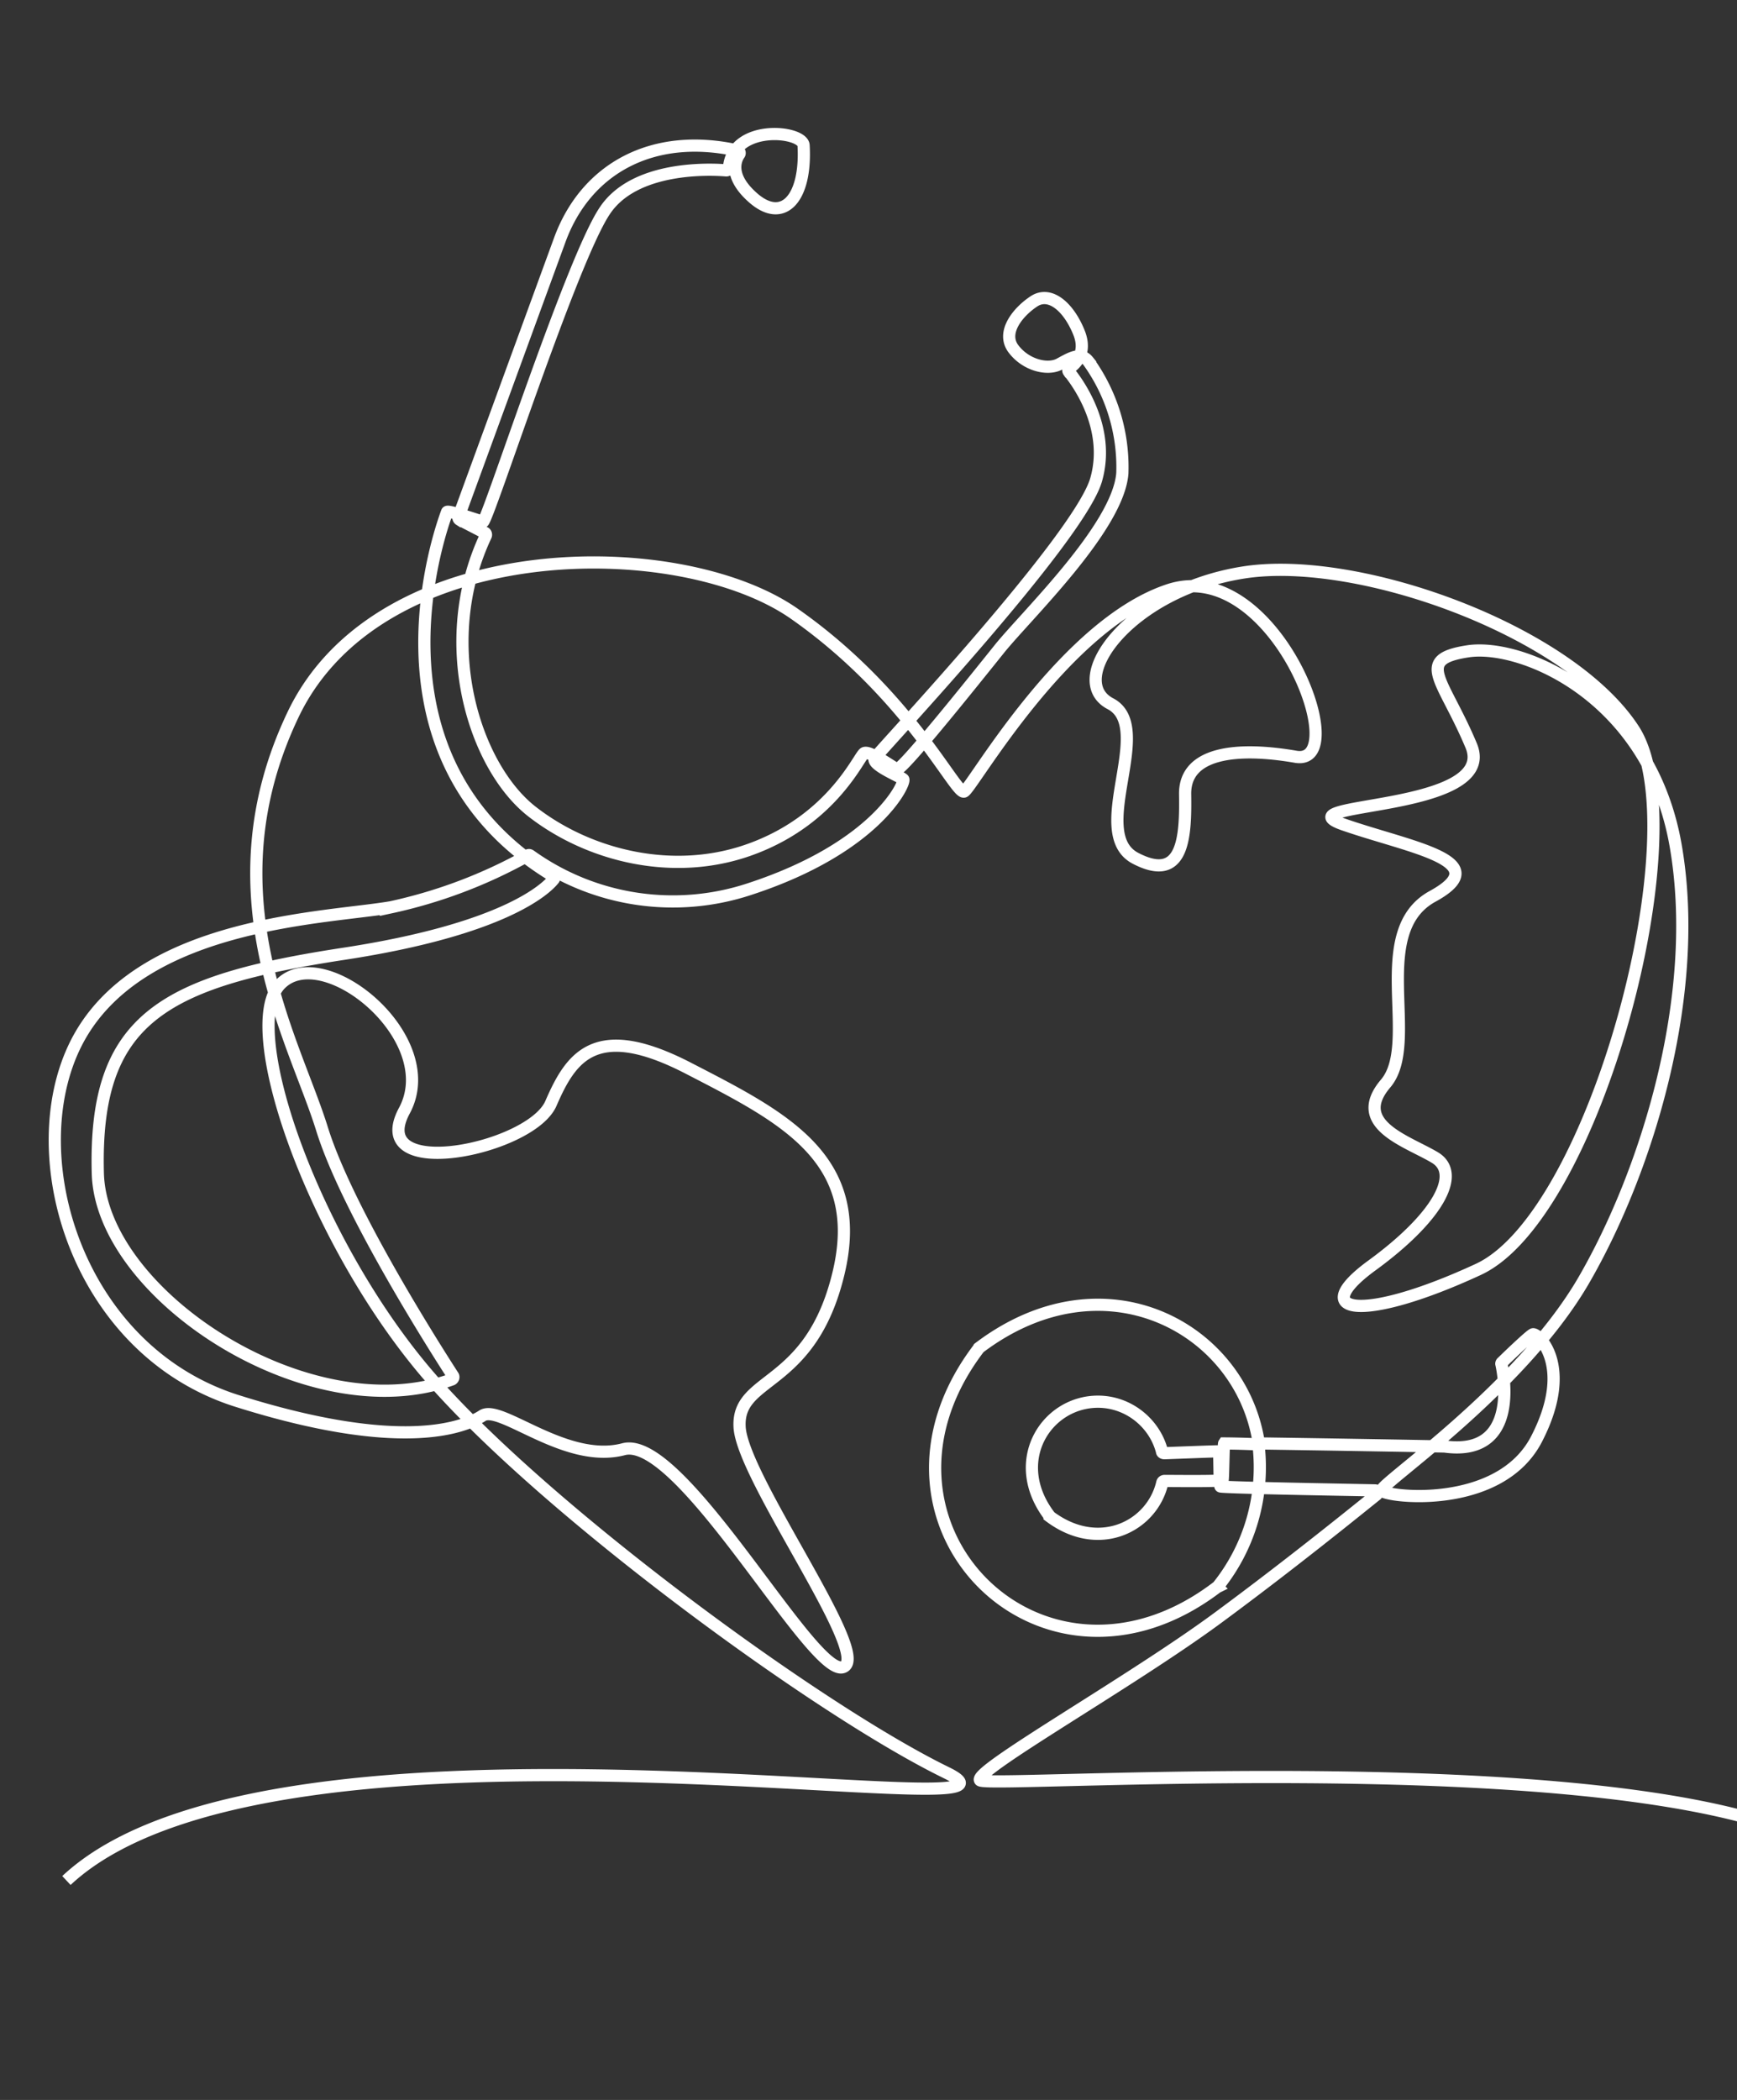<svg xmlns="http://www.w3.org/2000/svg" width="570" height="689" fill="none"><rect width="100%" height="100%" fill="#333333" stroke="none"/><g clip-path="url(#a)"><path stroke="#fff" stroke-miterlimit="10" stroke-width="4" d="M21.8 617c68.7-64.3 330.3-15.2 288.7-35.4-41.6-20.3-129-84.3-167.7-127.8C104 410.3 78 337.6 91.9 323c14-14.6 53.6 17.6 40.8 41.4-12.8 23.8 41.6 12.8 48.1-2.4 6.6-15.2 14.6-27.4 45.5-11.3 31 16 58 29.5 48.8 67.3-9.2 37.9-33.3 33.3-32.4 50.2.9 16.8 44 75.5 33.9 78.8-10.1 3.3-53-76.6-72-71.5-19 5-40.4-14.9-46.3-11-6 3.9-26.8 12.2-81-5-54-17.4-72.2-85-50.2-121s79.7-37.2 101.1-40.8a162.5 162.5 0 0 0 45-17c.2-.2.5-.2.8 0a80.2 80.2 0 0 0 72 11c41.9-13.7 51.3-35.1 50.4-36-1-1-10.7-4.8-9.3-7 1.5-2.3 67-71.9 72.6-91.3 4.9-17.1-6.2-32.1-9-35.5a.8.8 0 0 1 .2-1.1c1.8-1.2 5.9-4.8 3.2-11.6-3.4-8.5-9.5-13.7-14.7-10.4-5.1 3.3-11 10.2-6.8 15.7 4.1 5.4 11.2 7 15 5 3.7-2 7-4.1 9.5-1a59.4 59.4 0 0 1 11.2 36.8c-1.4 17.9-31.9 47-40.5 57.8-8.6 10.7-32 40-33.5 39.3-1.4-.7-9-6.2-10.7-5.3-1.7 1-10 21-35.8 31-25.6 10-54.2 3-73.2-11.8-18.9-14.7-31.8-55.2-15.2-90.5.2-.4 0-.9-.3-1l-8.3-4.3a.8.8 0 0 1-.3-1l33.2-90.8c8.6-23.5 30.6-35.5 58.4-29.3.5.1.8.8.5 1.2-1.4 2-3.4 7.2 4.3 14.1 10 9 17.8.5 16.8-17-.3-4.8-23.3-7.3-24.5 7.5 0 .4-.4.7-.9.7-4.8-.4-30.2-1.7-40 13.5-11 16.7-38.5 102.2-39.8 101.8-1.4-.4-11.6-3.9-11.8-3.2-.2.7-31.2 79.5 34.8 119.4.4.3.5.8.1 1.2-2.6 3.2-16.4 16.3-68.5 24.3-59.8 9.1-82.3 21.4-81 72 1 40 69.6 84.7 116.2 67.7.4-.2.6-.7.4-1.1-4.4-6.8-34.5-53.7-43-81-9.1-29.5-37.7-77.3-9.4-136.3 28.4-59 126.7-59.2 164.4-32.8 37.7 26.4 53 59.6 55.7 58.3 2.7-1.3 32.6-54.7 67.1-66.1 34.6-11.4 61 58 41.7 54.7-19.1-3.3-36.5-1.6-36.3 12.3.2 13.8-.4 29.3-16.3 21-15.8-8.3 6.7-42.9-8.2-50.7-15-7.8 6.2-37.3 43.9-43.1C446 182 515.1 207 536.1 239.4c21 32.4-12.5 159.3-51 177.1-38.7 17.9-56.3 14.3-34.9-1.3 21.4-15.6 29.7-30.2 20.5-35.5-9.1-5.4-27.4-10.8-16-24.2 11.4-13.4-5.8-49.8 15.4-61.4 21.2-11.6-7-15.9-29-23.5-22.1-7.6 50.8-3.8 41.7-25.9-9.2-22-18.8-28.3-1.1-31 17.6-2.7 59.7 14.7 68.2 63.9 8.5 49.1-9.6 107.2-30.5 143-21 35.7-66.6 66.3-66 68.4.5 2.1 38.9 7 51-17.2 12.3-24.1 0-34.6-1.4-34-1.2.6-8.5 7.6-10 9.1-.3.2-.4.5-.3.7.8 3.7 5.8 30.4-18.7 27h-.1a16554 16554 0 0 0-60.1-1h-.3a.8.8 0 0 1-.5-.6c-6-37.4-50.8-61.8-91.8-30.7l-.1.2c-43.4 57.2 21 121.8 78.2 78.3l.2-.1a62.5 62.5 0 0 0 13.5-46.5l-.3-.3a264 264 0 0 0-11-.3c-.2.3-.3 11.6-.5 12-.1.5-15.7.3-19 .3-.4 0-.7.2-.8.6-3.3 14.3-20.8 23.2-37 11v-.1c-13.6-17.9-1.1-37.5 15.9-37.5 10 0 18.6 7 21 16.3 0 .4.4.6.8.6 3.2-.1 17.7-.7 17.9-.6.2 0 .1 11.2.5 11.5.3.4 41 1.1 50.7 1.3.8 0 1 .9.5 1.4-6 4.8-27.5 22.3-51.9 40.3-28.7 21.2-80.5 50.3-78.2 53.4 2.2 3.1 247.6-15 287.4 30.2"/></g><defs><clipPath id="a"><path fill="#fff" d="M0 .8h570V689H0z"/></clipPath></defs></svg>
